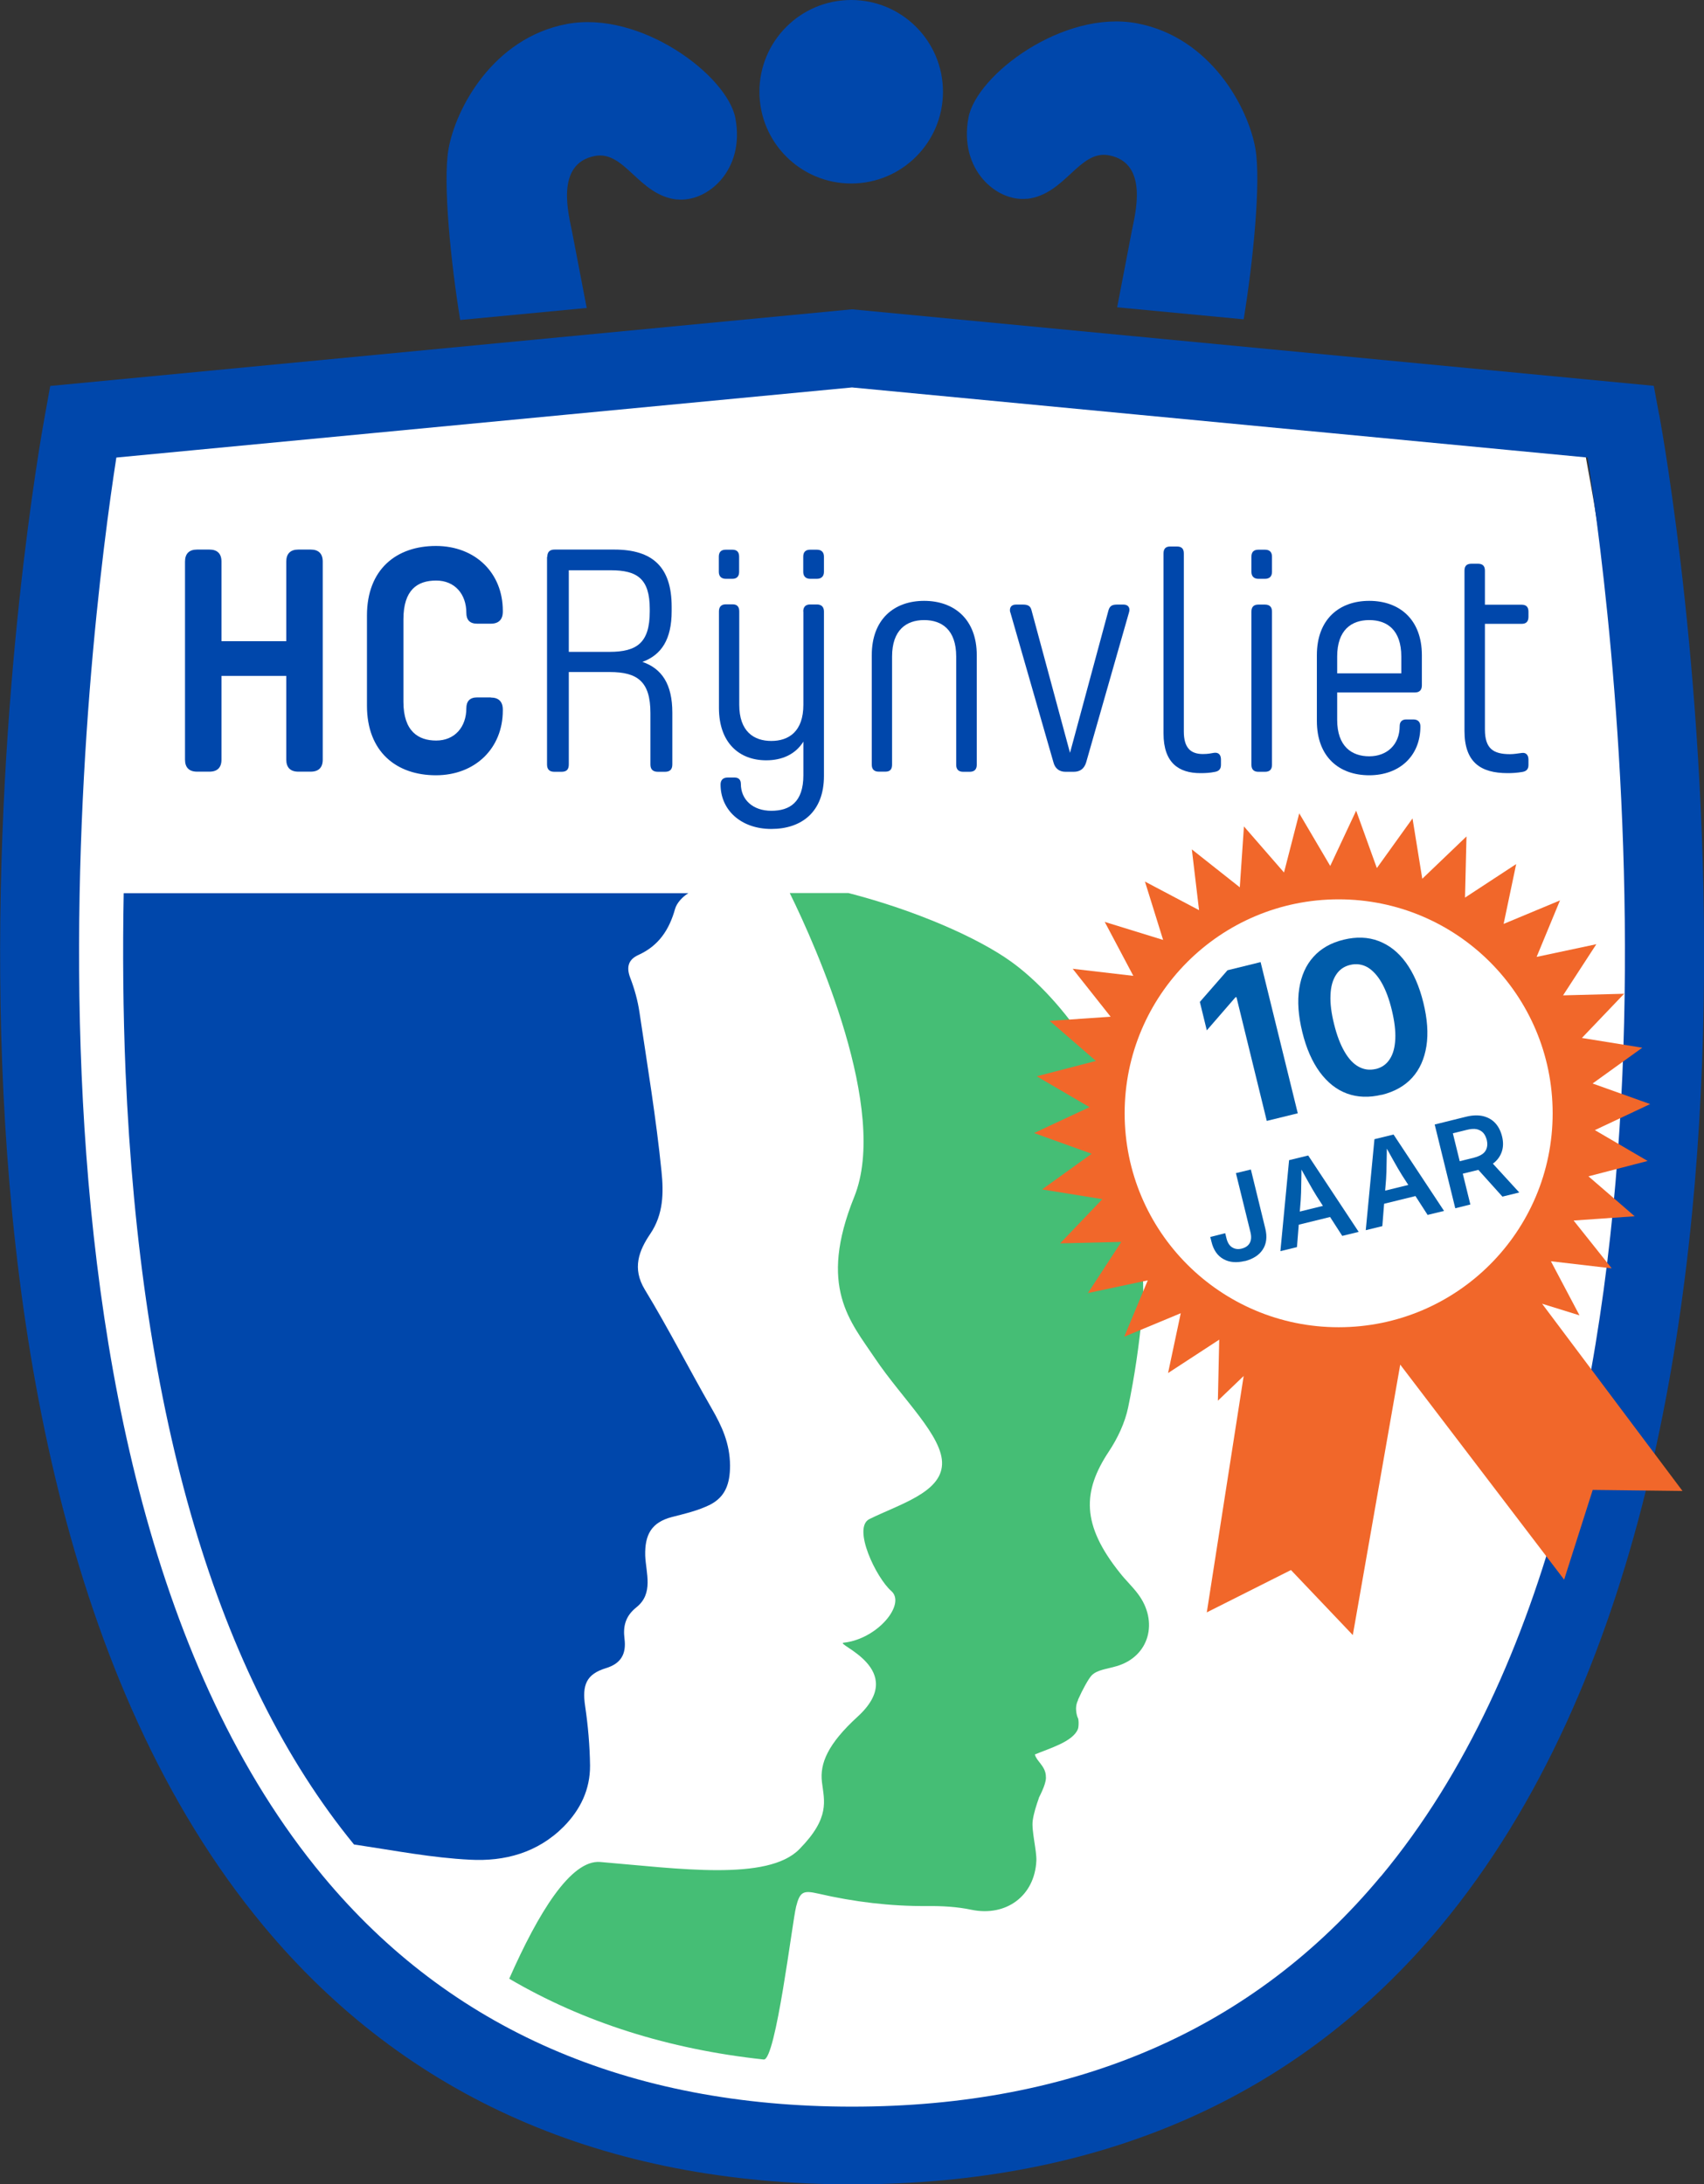 <?xml version="1.0" encoding="UTF-8"?>
<svg xmlns="http://www.w3.org/2000/svg" viewBox="0 0 127.56 163.55">
  <rect x="0" y="0" width="127.56" height="163.55" fill="#333333" stroke="none"/>
  <g id="Stroke-less">
    <path d="M119.07,36.2l-.36-1.99-54.86-5.23v-.04l-.2.02-.2-.02v.04l-54.86,5.23-.36,1.99c-.53,2.88-12.66,70.82,15.06,104.18,9.74,11.72,23.26,17.71,40.16,17.81h0c.07,0,.13,0,.2,0,.07,0,.13,0,.2,0h0c16.91-.1,30.42-6.09,40.16-17.81,27.73-33.36,15.6-101.31,15.06-104.18Z" fill="#fff"/>
    <path d="M124.2,31.05l-.4-2.16-60.02-5.73L3.76,28.9l-.39,2.16c-.58,3.12-13.75,76.92,16.36,113.15,10.67,12.84,25.49,19.35,44.06,19.35s33.39-6.51,44.06-19.34c30.11-36.24,16.93-110.03,16.36-113.16ZM103.37,140.49c-9.51,11.44-22.83,17.25-39.59,17.25s-30.09-5.81-39.59-17.25C-1.45,109.66,6.78,46.69,8.71,34.26l55.07-5.25,55.07,5.25c1.93,12.43,10.16,75.39-15.47,106.23Z" fill="#0047ab"/>
    <path d="M76.88,14.89c2.87-.32,3.9-3.69,6.14-3.26,3.02.58,1.94,4.45,1.7,5.7-.06.33-.49,2.56-1.09,5.68l9.47.9c.69-4.2,1.31-10.27.88-12.77-.53-3.06-3.34-8.34-8.85-9.39-5.51-1.05-12.02,3.84-12.63,7.05-.74,3.91,2.12,6.33,4.38,6.08Z" fill="#0047ab"/>
    <path d="M50.67,14.94c-2.87-.32-3.9-3.69-6.14-3.26-3.02.58-1.94,4.45-1.7,5.7.06.33.49,2.56,1.09,5.68l-9.47.9c-.69-4.2-1.31-10.27-.88-12.77.53-3.06,3.34-8.34,8.85-9.39,5.51-1.05,12.02,3.84,12.63,7.05.74,3.91-2.12,6.33-4.38,6.08Z" fill="#0047ab"/>
    <circle cx="63.72" cy="6.87" r="6.87" fill="#0047ab"/>
    <path d="M14.75,41.15h.93c.59,0,.9.31.9.9v5.96h4.85v-5.96c0-.59.31-.9.9-.9h.93c.59,0,.9.31.9.9v14.83c0,.59-.31.9-.9.9h-.93c-.59,0-.9-.31-.9-.9v-6.27h-4.85v6.27c0,.59-.31.9-.9.9h-.93c-.59,0-.9-.31-.9-.9v-14.83c0-.59.31-.9.9-.9" fill="#0047ab"/>
    <path d="M36.74,52.23c.59,0,.9.31.9.9v.07c0,2.83-2.07,4.85-5.01,4.85s-5.16-1.74-5.16-5.21v-6.75c0-3.47,2.21-5.21,5.16-5.21s5.01,2.02,5.01,4.85v.07c0,.59-.31.9-.9.9h-1.02c-.55,0-.81-.28-.81-.81,0-1.4-.86-2.42-2.26-2.42s-2.45.69-2.45,2.9v6.18c0,2.21,1.12,2.9,2.45,2.9,1.4,0,2.26-1.02,2.26-2.42,0-.52.26-.81.81-.81h1.02Z" fill="#0047ab"/>
    <path d="M42.58,42.7v6.11h3.04c2.05,0,3.02-.67,3.02-3.02v-.19c0-2.26-.93-2.9-2.92-2.9h-3.13ZM40.97,41.7c0-.38.19-.55.55-.55h4.46c2.85,0,4.3,1.28,4.3,4.28v.33c0,2.11-.76,3.28-2.19,3.8,1.45.5,2.24,1.66,2.24,3.8v3.88c0,.38-.19.55-.55.55h-.52c-.38,0-.57-.17-.57-.55v-3.85c0-2.36-.97-3.07-3.04-3.07h-3.07v6.92c0,.38-.17.55-.55.55h-.53c-.36,0-.55-.17-.55-.55v-15.54h.01Z" fill="#0047ab"/>
    <path d="M60.13,41.68c0-.36.19-.52.52-.52h.5c.33,0,.53.17.53.52v1.14c0,.33-.19.52-.53.52h-.5c-.33,0-.52-.19-.52-.52v-1.14ZM60.13,45.79c0-.36.19-.53.52-.53h.5c.33,0,.53.17.53.53v12.31c0,2.71-1.69,3.97-3.94,3.97s-3.8-1.4-3.8-3.33c0-.33.19-.52.52-.52h.55c.28,0,.45.17.45.47,0,1.19.9,2.02,2.28,2.02s2.4-.64,2.4-2.66v-2.52c-.59.95-1.59,1.4-2.78,1.4-2.02,0-3.54-1.31-3.54-3.92v-7.23c0-.36.19-.53.52-.53h.5c.33,0,.5.17.5.53v6.99c0,2,1.09,2.71,2.4,2.71s2.4-.71,2.4-2.71v-6.99h0ZM53.81,41.68c0-.36.19-.52.52-.52h.5c.33,0,.5.17.5.52v1.14c0,.33-.17.52-.5.52h-.5c-.33,0-.52-.19-.52-.52v-1.14Z" fill="#0047ab"/>
    <path d="M72.6,57.79h-.5c-.33,0-.52-.17-.52-.52v-8.11c0-2-1.07-2.73-2.4-2.73s-2.4.74-2.4,2.73v8.1c0,.36-.17.52-.5.52h-.5c-.33,0-.52-.17-.52-.52v-8.2c0-2.71,1.69-4.07,3.92-4.07s3.94,1.36,3.94,4.07v8.2c0,.36-.19.53-.53.53" fill="#0047ab"/>
    <path d="M75.62,45.84c-.07-.33.07-.57.43-.57h.55c.36,0,.55.12.62.43l2.88,10.67,2.88-10.67c.09-.31.26-.43.62-.43h.52c.33,0,.5.24.4.57l-3.21,11.24c-.14.47-.45.71-.93.71h-.62c-.45,0-.78-.24-.9-.71l-3.23-11.24Z" fill="#0047ab"/>
    <path d="M90.88,56.37c.36-.05.52.17.52.5v.4c0,.33-.17.48-.47.53-.36.07-.64.09-1.07.09-1.61,0-2.76-.76-2.76-2.97v-13.48c0-.36.17-.52.5-.52h.5c.36,0,.52.17.52.52v13.33c0,1.24.52,1.69,1.43,1.69.38,0,.59-.05.83-.09" fill="#0047ab"/>
    <path d="M93.68,45.79c0-.36.19-.52.52-.52h.5c.33,0,.52.17.52.52v11.48c0,.36-.19.52-.52.52h-.5c-.33,0-.52-.17-.52-.52v-11.48ZM93.68,41.68c0-.36.19-.52.52-.52h.5c.33,0,.52.17.52.52v1.14c0,.34-.19.52-.52.52h-.5c-.33,0-.52-.19-.52-.52v-1.14Z" fill="#0047ab"/>
    <path d="M100.1,50.42h4.8v-1.26c0-2-1.07-2.73-2.4-2.73s-2.4.74-2.4,2.73v1.26ZM105.26,53.87h.55c.33,0,.52.19.52.52,0,2.24-1.59,3.66-3.83,3.66s-3.92-1.36-3.92-4.07v-4.92c0-2.71,1.69-4.07,3.92-4.07s3.94,1.36,3.94,4.07v2.26c0,.36-.19.53-.52.53h-5.82v2.05c0,1.99,1.09,2.73,2.4,2.73s2.28-.85,2.28-2.28c0-.29.17-.48.48-.48" fill="#0047ab"/>
    <path d="M112.86,57.89c-2.02,0-3.23-.81-3.23-3.16v-12c0-.36.17-.52.53-.52h.48c.35,0,.52.17.52.52v2.55h2.76c.33,0,.5.17.5.52v.38c0,.36-.17.53-.5.53h-2.76v7.91c0,1.43.62,1.85,1.88,1.85.28,0,.57-.05.88-.09.33-.05.5.17.5.5v.4c0,.33-.17.47-.45.52-.4.07-.76.09-1.09.09" fill="#0047ab"/>
    <path d="M26.5,138.11c.08.01.17.03.27.04,2.8.42,5.59.96,8.41,1.1,2.59.14,5.06-.51,7.02-2.48,1.26-1.28,1.98-2.79,1.97-4.57-.02-1.49-.15-2.99-.37-4.47-.23-1.56.09-2.37,1.55-2.82,1.16-.35,1.54-1.09,1.4-2.2-.12-.94.07-1.7.88-2.35,1.32-1.04.72-2.58.67-3.88-.04-1.57.47-2.49,2-2.89.97-.25,1.98-.48,2.87-.93,1.12-.58,1.48-1.55,1.48-2.92-.01-1.65-.6-2.94-1.38-4.29-1.69-2.94-3.23-5.98-5-8.89-.97-1.6-.43-2.93.4-4.16,1.01-1.48,1.01-3.13.85-4.68-.4-3.99-1.06-7.95-1.65-11.92-.13-.88-.37-1.75-.69-2.58-.31-.81-.14-1.37.6-1.71,1.53-.69,2.32-1.89,2.76-3.47.13-.44.56-.9.99-1.16H9.26c-.08,4.29-.05,8.79.14,13.39,1.11,25.86,6.86,45.31,17.1,57.84" fill="#0047ab"/>
    <path d="M59.59,142.78c.29-1.14.53-1.25,1.67-.99,2.68.62,5.39.95,8.15.93,1.1-.01,2.24.05,3.32.28,2.58.53,4.72-1.03,4.85-3.66.04-.74-.38-2.29-.27-3.03.08-.56.27-1.15.48-1.73-.03.06-.07.14-.1.19.27-.53.67-1.33.6-1.77,0-.02,0-.04,0-.06-.05-.71-.72-1.1-.82-1.57,1.09-.46,2.84-.95,3.22-1.9.07-.17.08-.77-.02-.87,0,0-.29-.7.04-1.31h-.02c.38-.85.81-1.61,1.03-1.84.41-.42,1.12-.47,1.86-.69,2.48-.72,3.16-3.36,1.6-5.42-.41-.55-.92-1.02-1.34-1.56-2.89-3.61-2.82-6.1-.83-9.1.65-.98,1.2-2.14,1.44-3.29.49-2.35.83-4.73,1.06-7.12.18-1.94.02-3.86-.39-5.82-.26-1.23-.85-3.4-.02-4,.08-.06.05-.26.04-.36-.86-7.01-5.64-13.36-9.47-16.1-2.47-1.77-7.08-3.81-12.15-5.12h-4.4l.02.04c1.94,3.95,7.43,16.21,4.81,22.7-2.73,6.77-.3,9.33,1.56,12.11,2.06,3.06,5.11,5.84,5.01,7.94-.09,2.1-3.17,2.97-5.43,4.08-1.31.64.5,4.41,1.63,5.39,1.12.98-1.03,3.6-3.56,3.87-.76.08,4.93,1.98,1.04,5.54-2.23,2.04-2.84,3.5-2.67,4.9.17,1.41.63,2.66-1.69,5.02-2.37,2.42-9.07,1.45-14.91.96-2.2-.18-4.64,3.82-6.81,8.74,5.55,3.26,11.92,5.28,19.05,6.05.9.11,2.15-10.38,2.42-11.42" fill="#45be75"/>
  </g>
  <g id="stroke-less">
    <polygon points="115.44 97.62 118.24 98.49 116.1 94.44 120.65 94.97 117.8 91.39 122.37 91.07 118.91 88.08 123.34 86.93 119.39 84.62 123.53 82.67 119.22 81.13 122.94 78.45 118.42 77.72 121.58 74.41 117.01 74.53 119.5 70.7 115.03 71.65 116.78 67.42 112.56 69.18 113.5 64.7 109.67 67.21 109.78 62.63 106.47 65.8 105.74 61.28 103.07 65 101.52 60.7 99.58 64.84 97.26 60.9 96.12 65.33 93.12 61.88 92.81 66.44 89.22 63.6 89.76 68.15 85.71 66.01 87.07 70.38 82.7 69.03 84.84 73.07 80.3 72.54 83.14 76.13 78.58 76.44 82.04 79.44 77.61 80.59 81.56 82.9 77.41 84.84 81.72 86.39 78.01 89.06 82.52 89.79 79.36 93.1 83.94 92.99 81.44 96.82 85.92 95.87 84.16 100.09 88.39 98.33 87.44 102.81 91.27 100.31 91.17 104.88 93.1 103.03 90.34 120.73 96.64 117.56 101.27 122.43 104.82 102.18 117.09 118.28 119.23 111.56 125.95 111.64 115.44 97.62" fill="#f1672a"/>
    <circle cx="100.21" cy="83.36" r="16.02" fill="#fff"/>
    <g>
      <path d="M94.37,72.05l2.78,11.31-2.32.57-2.27-9.27-.08.02-2.14,2.47-.52-2.13,2.07-2.37,2.48-.61Z" fill="#005caa"/>
      <path d="M103.44,81.97c-.95.23-1.82.2-2.61-.09-.79-.29-1.46-.83-2.03-1.6-.57-.78-1.01-1.77-1.31-3-.3-1.22-.38-2.31-.23-3.26.15-.96.5-1.75,1.06-2.37.56-.63,1.32-1.06,2.27-1.29s1.82-.2,2.61.1c.79.3,1.47.83,2.04,1.61.57.78,1.01,1.78,1.31,3,.3,1.22.38,2.31.23,3.26-.15.95-.5,1.74-1.06,2.36-.56.62-1.32,1.05-2.28,1.29ZM102.97,80.05c.47-.11.82-.36,1.07-.75.25-.38.38-.88.41-1.5.03-.62-.06-1.34-.26-2.17-.2-.83-.46-1.52-.77-2.06-.31-.54-.67-.92-1.06-1.15-.4-.22-.83-.28-1.29-.17-.46.11-.81.36-1.06.75-.25.39-.39.89-.41,1.51-.03.62.06,1.35.27,2.18.2.82.46,1.5.77,2.04.31.54.66.92,1.06,1.14s.83.28,1.29.17Z" fill="#005caa"/>
      <path d="M93.19,94.42c-.62.15-1.15.11-1.6-.14-.45-.25-.75-.68-.9-1.3l-.09-.36,1.12-.28.09.37c.08.33.22.56.43.69.21.13.45.16.72.09.27-.07.47-.2.59-.41s.14-.48.06-.81l-1.09-4.43,1.12-.27,1.08,4.42c.15.62.09,1.14-.19,1.57-.28.43-.73.71-1.34.87Z" fill="#005caa"/>
      <path d="M95.85,93.68l.65-6.81,1.43-.35,3.78,5.72-1.23.3-1.92-2.98c-.19-.31-.4-.66-.62-1.06-.22-.4-.47-.85-.75-1.35l.24-.06c0,.58-.01,1.1-.02,1.56,0,.46-.02.86-.04,1.21l-.28,3.52-1.23.3ZM96.74,91.82l-.22-.91,3.3-.81.22.91-3.3.81Z" fill="#005caa"/>
      <path d="M102.24,92.11l.65-6.81,1.43-.35,3.78,5.72-1.23.3-1.92-2.98c-.19-.31-.4-.66-.62-1.06-.22-.4-.47-.85-.75-1.35l.24-.06c0,.58-.01,1.1-.02,1.56,0,.46-.02.86-.04,1.21l-.28,3.52-1.23.3ZM103.14,90.25l-.22-.91,3.3-.81.22.91-3.3.81Z" fill="#005caa"/>
      <path d="M108.94,90.47l-1.54-6.27,2.34-.58c.48-.12.91-.13,1.27-.05.37.09.68.26.92.52.24.26.41.59.51.99.1.4.1.77,0,1.1s-.29.63-.58.87c-.29.24-.68.42-1.16.54l-1.68.41-.23-.93,1.53-.38c.28-.07.5-.17.67-.29.16-.12.26-.27.31-.45.05-.17.05-.37,0-.59-.06-.22-.15-.41-.27-.54-.13-.14-.29-.22-.49-.27-.2-.04-.45-.02-.73.05l-1.05.26,1.31,5.33-1.12.28ZM112.47,89.6l-2.22-2.47,1.23-.3,2.25,2.46-1.26.31Z" fill="#005caa"/>
    </g>
  </g>
</svg>